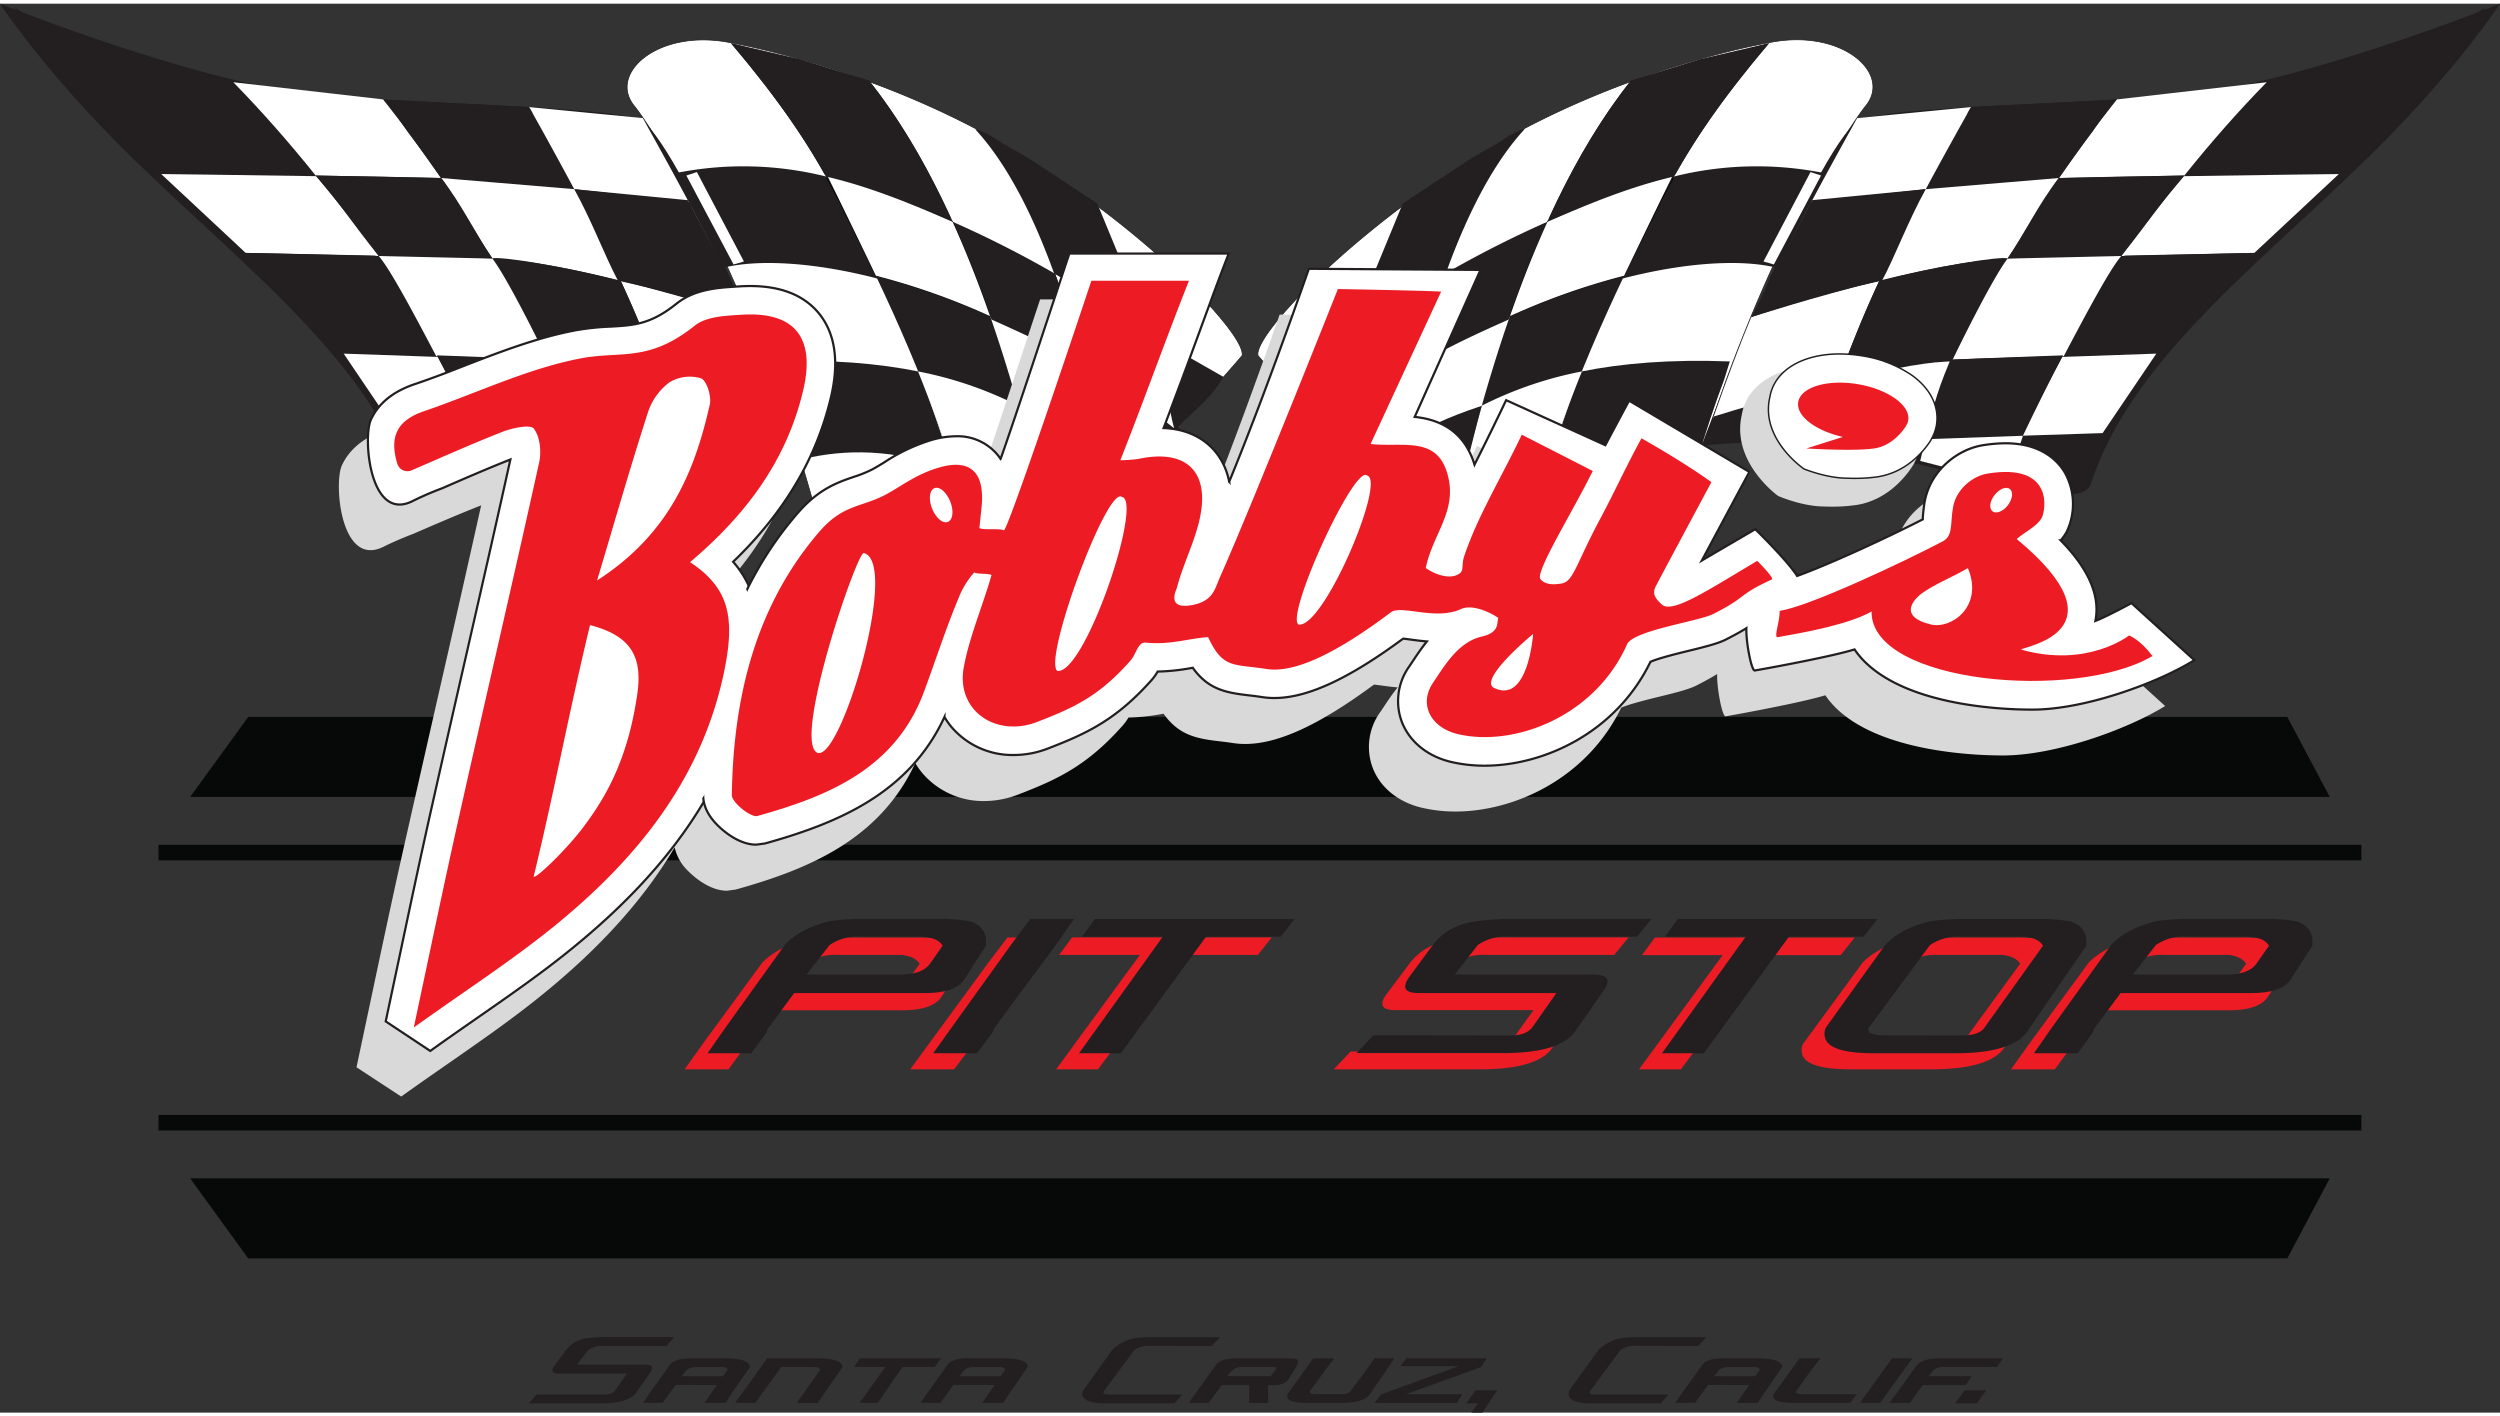 <svg width="233" height="132" id="Layer_1" data-name="Layer 1" xmlns="http://www.w3.org/2000/svg" viewBox="0 0 842.22 474.65"><rect x="0" y="0" width="842.22" height="474.65" fill="#333333" stroke="none"/><defs><style>.cls-1,.cls-10,.cls-4,.cls-9{fill:#fff;}.cls-1,.cls-10,.cls-3,.cls-9{stroke:#231f20;}.cls-1,.cls-10,.cls-3,.cls-5,.cls-9{stroke-miterlimit:10;}.cls-1,.cls-5{stroke-width:0.25px;}.cls-2,.cls-3{fill:#231f20;}.cls-5{fill:none;stroke:#000;}.cls-6{fill:#dad9d9;}.cls-7{fill:#ed1c24;}.cls-8{fill:#070909;}.cls-9{stroke-width:0.75px;}.cls-10{stroke-width:0.5px;}</style></defs><title>logo</title><path class="cls-1" d="M498.85,194h62.87a545.73,545.73,0,0,1,40.93-117s17.71-32.31,26-42.7c8.62-10.84-7.79-25.51-31.17-21.46,0,0-41.24,6.63-84.73,29.63-49.79,26.34-90.81,68.69-88.93,76.08C423.79,118.6,488.66,194,498.85,194Z" transform="translate(0 0)"/><path class="cls-2" d="M549.43,25.92,596,13.29c-16.11,19-26.45,34.13-34.7,49.94C560,65.54,559.21,67,559.21,67c-.41.86-.78,1.7-1.2,2.56-14.19,28.12-30.69,62.76-40.33,99.28-1.77,6.76-3.94,17.66-5.41,25.2H498.85c-.08,0-.2-.05-.31-.06l-5.9-3.23-6.49-5.44h0C495.65,149.58,510.86,74.5,549.43,25.92Z" transform="translate(0 0)"/><path class="cls-3" d="M840.91,1.06S828.1,20.33,804.12,44.77c-38.18,38.91-86,72.71-100.17,116.77-3.4,10.52-48-6.56-78.84-11.26-33.87-5.17-51.2-1.78-51.2-1.78S607.79,58,625.18,40.58c6.32-6.33,92.35-6.19,114.33-10C777.42,26.32,840.91,1.06,840.91,1.06Z" transform="translate(0 0)"/><path class="cls-2" d="M735.82,57.89c9-11.19,18.37-21.81,27.8-31.43h0C818.68,16.94,837.48,1,837.48,1S824.81,20,801.11,44.19c-4.31,4.39-8.74,8.71-13.24,13C787.7,57.19,761.65,57.49,735.82,57.89Z" transform="translate(0 0)"/><path class="cls-4" d="M693.62,58.73c6-8.67,12.41-17.44,19.51-26.48l50.49-5.79c-9.43,9.61-18.78,20.24-27.75,31.43C719.43,58.15,703.13,58.45,693.62,58.73Z" transform="translate(0 0)"/><path class="cls-2" d="M693.68,58.72c-2,.06-3.81.12-5.16.18-9.67.42-25.11,2-39.75,3.58,4.34-8.09,9.31-17.11,15.18-27.65l49.18-2.58A88,88,0,0,0,705,43C701,48.29,697.29,53.52,693.68,58.72Z" transform="translate(0 0)"/><path class="cls-4" d="M648.77,62.48c-20.08,2.23-38.65,4.66-38.74,4.67,4.38-8.23,9.45-17.5,15.64-28.6L664,34.83a19.79,19.79,0,0,0-1.43,2.56C657.28,46.83,652.76,55.06,648.77,62.48Z" transform="translate(0 0)"/><path class="cls-4" d="M609.94,67.29l-18.25,37.84C596.6,93.36,602.1,82,609.94,67.29Z" transform="translate(0 0)"/><path class="cls-4" d="M735.72,58.11c25.95-.41,52.2-.72,52.2-.72L759.47,83.94s-22.74.51-44.84,1.06C721.74,75.09,728.92,66.16,735.72,58.11Z" transform="translate(0 0)"/><path class="cls-4" d="M590,105.57s21.13-6.81,43.13-12.25c-5.12,11-9.31,21.34-13.78,33.55-18.14,4.7-35.16,10.41-42.25,12.87C581.51,127.13,586.13,114.86,590,105.57Z" transform="translate(0 0)"/><path class="cls-2" d="M634,93.32c-20.93,4.36-43.92,12.24-44,12.25,4.38-8.24,14.3-28.27,20.48-39.38l38.28-3.71A18.8,18.8,0,0,0,647.34,65C642.09,74.48,638,85.9,634,93.32Z" transform="translate(0 0)"/><path class="cls-4" d="M676.35,85.87c-1.43-1.07-26.05,2.86-42.32,7.45,4.34-8.09,8.87-20.31,14.74-30.84l44.85-3.75C691.7,60.67,680,80.66,676.35,85.87Z" transform="translate(0 0)"/><path class="cls-2" d="M676.28,85.87c6-8.67,10.24-18.11,17.34-27.14l42.2-.84c-8.13,9.4-12.21,15.92-21.19,27.11C698.2,85.25,685.79,85.59,676.28,85.87Z" transform="translate(0 0)"/><path class="cls-2" d="M633.13,93.32c14.51-3.59,30.09-6.74,42-7.38l1.16,0a365,365,0,0,0-17.5,33.95l-.66,0c-10.92.49-25.15,3.44-38.82,7C623.82,114.66,628,104.33,633.13,93.32Z" transform="translate(0 0)"/><path class="cls-2" d="M694.76,118.75c6.23-11.28,13.3-22.69,21-33.88,21.32-.47,41.39-.85,41.39-.85l-1.62,3.43a358.91,358.91,0,0,0-29.09,30.48C717.63,118.14,706,118.44,694.76,118.75Z" transform="translate(0 0)"/><path class="cls-4" d="M657.83,119.91c7.08-14.61,14.91-29.43,18.49-34l3.62-.12L714.63,85c-3.84,4.44-11.46,18.73-19.37,33.74-15.76.42-31,.87-37.09,1.14A3.31,3.31,0,0,1,657.83,119.91Z" transform="translate(0 0)"/><path class="cls-2" d="M612.31,146.94s-24.1-2.81-37.2-1.44c.74-2.15,1.49-4.29,2.23-6.43,6.39-2,24.07-7.32,41.86-11.77C617,133.29,614.77,139.7,612.31,146.94Z" transform="translate(0 0)"/><path class="cls-4" d="M694.73,119c16.71-.6,31.71-1.11,31.71-1.11l-18.1,26.77s-12.49.39-26.84.87C686.07,136,690.21,127.61,694.73,119Z" transform="translate(0 0)"/><path class="cls-2" d="M681.52,145c-11.65.38-24.57.83-33.17,1.16A116.52,116.52,0,0,1,658,119.89c9.09-.39,23.69-.94,37-1.42C690.12,127.47,685.56,136.17,681.52,145Z" transform="translate(0 0)"/><path class="cls-4" d="M656.85,120.52c-5.09,12-5.88,17.25-8.25,26.2-2,.08-3.74.15-5.14.22-9.92.44-21,1.28-31.46,2.19,2.55-7.84,4-14.49,6.53-21.66,13.91-3.49,28-6.47,36.84-6.88Z" transform="translate(0 0)"/><polygon class="cls-4" points="676.28 161.55 681.5 145.56 648.6 146.72 646.9 154.05 676.28 161.55"/><path class="cls-3" d="M837.48,1" transform="translate(0 0)"/><path class="cls-3" d="M837.48,1" transform="translate(0 0)"/><path class="cls-2" d="M508.26,106.39c-9.82,4.41-20.3,9.08-30.82,15.44A255.64,255.64,0,0,1,486.75,91a364.13,364.13,0,0,1,35.81-18.09C518,82.92,512.65,95.07,508.26,106.39Z" transform="translate(0 0)"/><path class="cls-2" d="M563.3,58.38a115,115,0,0,1,51-1.37l-8,15.76c-.19.37-.39.7-.57,1.07-1.3,2.3-2.09,3.75-2.09,3.75-.42.87-.79,1.71-1.2,2.56-1.2,2.38-2.39,4.85-3.57,7.29l-.72,1.42c-10.82-2.6-29-2.11-51.69,3.77C551.5,81.48,557.28,68.92,563.3,58.38Z" transform="translate(0 0)"/><path class="cls-2" d="M521.68,72.66c7.63-16.71,16.7-32.82,27.75-46.74l23.35-7.23L596,13.29c-14.15,16.72-23.84,30.4-31.59,44.2A232.72,232.72,0,0,0,521.68,72.66Z" transform="translate(0 0)"/><path class="cls-2" d="M472.58,67.29l22.85-15.06c5.67-3.37,11.45-6.61,17.29-9.71-10.85,12.21-19.4,30-26,48.5-12.55,7.4-23.69,14.78-32.58,21" transform="translate(0 0)"/><path class="cls-2" d="M521.32,156.87c3.19-10.18,6.92-21.33,11.19-32.91,13.85-2.82,30.19-4.2,50.24-3.44l-1.81,5.85c-3.29,8.81-6.3,17.86-9,27.06C557,149.92,541.62,150,521.32,156.87Z" transform="translate(0 0)"/><path class="cls-5" d="M547.15,91.64a232.49,232.49,0,0,0-38.45,13.61h0c3.67-10.57,7.84-21.26,12.6-31.75a250.39,250.39,0,0,1,42.34-14.58c-.8,1.44-1.59,2.88-2.34,4.32C560,65.54,559.21,67,559.21,67c-.41.86-.78,1.7-1.2,2.56-3.43,6.8-7,14-10.57,21.49C547.35,91.24,547.25,91.44,547.15,91.64Z" transform="translate(0 0)"/><path class="cls-4" d="M521.3,73.49c13.89-6.11,27.94-11.78,42-15.11-.79,1.44-12.48,25.55-16.15,33.26a232.49,232.49,0,0,0-38.45,13.61C512.37,94.67,516.54,84,521.3,73.49Z" transform="translate(0 0)"/><path class="cls-4" d="M499.2,135.42a128.67,128.67,0,0,1,33.73-11.54c-4.33,10.71-8.36,21.76-11.83,33.07A212.44,212.44,0,0,0,489.79,171C492.4,160.64,495.48,148.47,499.2,135.42Z" transform="translate(0 0)"/><path class="cls-2" d="M446,143.65a225.05,225.05,0,0,1,31.46-21.82C480,112,483,101.46,486.72,91.08a339.51,339.51,0,0,0-32.26,21c3.83-9.91,8.38-19.31,18.12-44l35.94-23.68s6.11-3.24,4.87-1.87c-33.27,36.35-45.16,126-45.16,126s-17.36-19.06-23.39-25.25l.18-.69C445.32,143,445.64,143.28,446,143.65Z" transform="translate(0 0)"/><path class="cls-4" d="M445,142.64l-.18-.19c3.93-14.76,6.41-22.68,9.17-30" transform="translate(0 0)"/><path class="cls-2" d="M471.86,147.46c9.47-4.86,14.71-7.79,27.34-12-3.5,12.68-6,24.3-9.41,35.62-5.2,1.77-12.81,6.27-12.81,6.27s-6.72-9-8.75-8.73C469.08,159.64,469.52,160,471.86,147.46Z" transform="translate(0 0)"/><polygon class="cls-4" points="467.84 166.92 471.78 147.82 456.75 154.4 467.84 166.92"/><path class="cls-2" d="M446.33,144.26c-5.72-7.52-10.21-8.7-16.32-18.5,11-6.33,12.78-7.27,24.72-14.12C450.12,121.63,449.18,134.12,446.33,144.26Z" transform="translate(0 0)"/><path class="cls-1" d="M343.37,194H280.51a546.78,546.78,0,0,0-40.94-117s-17.71-32.31-26-42.7C205,23.51,221.39,8.84,244.77,12.89c0,0,41.24,6.63,84.73,29.63,49.79,26.34,90.81,68.69,88.93,76.08C418.43,118.6,353.56,194,343.37,194Z" transform="translate(0 0)"/><path class="cls-2" d="M292.79,25.92,246.23,13.29c16.11,19,26.44,34.13,34.69,49.94C282.21,65.54,283,67,283,67c.41.86.79,1.7,1.2,2.56,14.19,28.12,30.7,62.76,40.33,99.28,1.77,6.76,3.94,17.66,5.41,25.2h13.42c.08,0,.21-.05.31-.06l5.9-3.23,6.49-5.44h0C346.58,149.58,331.36,74.5,292.79,25.92Z" transform="translate(0 0)"/><path class="cls-3" d="M1.3,1.06S14.12,20.33,38.1,44.77c38.19,38.91,85.95,72.71,100.17,116.77,3.41,10.52,48-6.56,78.84-11.26,33.87-5.17,51.2-1.78,51.2-1.78S234.43,58,217,40.58c-6.32-6.33-92.35-6.19-114.33-10C64.8,26.32,1.3,1.06,1.3,1.06Z" transform="translate(0 0)"/><path class="cls-2" d="M106.4,57.89C97.42,46.7,88,36.08,78.61,26.46h0C23.54,16.94,4.73,1,4.73,1S17.4,20,41.11,44.19c4.31,4.39,8.75,8.71,13.24,13C54.52,57.19,80.57,57.49,106.4,57.89Z" transform="translate(0 0)"/><path class="cls-4" d="M148.61,58.73c-6-8.67-12.42-17.44-19.51-26.48L78.61,26.46C88,36.07,97.38,46.7,106.35,57.89,122.79,58.15,139.09,58.45,148.61,58.73Z" transform="translate(0 0)"/><path class="cls-2" d="M148.54,58.72c2,.06,3.81.12,5.16.18,9.68.42,25.11,2,39.75,3.58-4.34-8.09-9.31-17.11-15.18-27.65L129.1,32.25A89.25,89.25,0,0,1,137.24,43C141.22,48.29,144.94,53.52,148.54,58.72Z" transform="translate(0 0)"/><path class="cls-4" d="M193.45,62.48c20.08,2.23,38.65,4.66,38.75,4.67-4.38-8.23-9.46-17.5-15.65-28.6l-38.28-3.72a19.79,19.79,0,0,1,1.43,2.56C185,46.83,189.46,55.06,193.45,62.48Z" transform="translate(0 0)"/><path class="cls-4" d="M232.28,67.29l18.25,37.84C245.61,93.36,240.12,82,232.28,67.29Z" transform="translate(0 0)"/><path class="cls-4" d="M106.5,58.11c-25.95-.41-52.19-.72-52.19-.72L82.75,83.94s22.75.51,44.84,1.06C120.48,75.09,113.3,66.16,106.5,58.11Z" transform="translate(0 0)"/><path class="cls-4" d="M252.21,105.57s-21.12-6.81-43.13-12.25c5.12,11,9.32,21.34,13.78,33.55,18.14,4.7,35.16,10.41,42.25,12.87C260.71,127.13,256.09,114.86,252.21,105.57Z" transform="translate(0 0)"/><path class="cls-2" d="M208.19,93.32c20.93,4.36,43.93,12.24,44,12.25-4.38-8.24-14.3-28.27-20.48-39.38l-38.28-3.71A18.8,18.8,0,0,1,194.88,65C200.13,74.48,204.21,85.9,208.19,93.32Z" transform="translate(0 0)"/><path class="cls-4" d="M165.87,85.87c1.43-1.07,26,2.86,42.32,7.45-4.34-8.09-8.87-20.31-14.74-30.84l-44.84-3.75C150.52,60.67,162.28,80.66,165.87,85.87Z" transform="translate(0 0)"/><path class="cls-2" d="M165.94,85.87c-6-8.67-10.24-18.11-17.33-27.14l-42.21-.84c8.13,9.4,12.21,15.92,21.19,27.11C144,85.25,156.43,85.59,165.94,85.87Z" transform="translate(0 0)"/><path class="cls-2" d="M209.09,93.32c-14.51-3.59-30.09-6.74-42-7.38l-1.16,0a365,365,0,0,1,17.5,33.95l.66,0c10.92.49,25.15,3.44,38.82,7C218.4,114.66,214.21,104.33,209.09,93.32Z" transform="translate(0 0)"/><path class="cls-2" d="M147.46,118.75c-6.23-11.28-13.3-22.69-21-33.88C105.14,84.4,85.07,84,85.07,84l1.62,3.43a358.91,358.91,0,0,1,29.09,30.48C124.59,118.14,136.18,118.44,147.46,118.75Z" transform="translate(0 0)"/><path class="cls-4" d="M184.39,119.91c-7.08-14.61-14.91-29.43-18.49-34l-3.61-.12L127.59,85c3.85,4.44,11.46,18.73,19.37,33.74,15.76.42,31,.87,37.09,1.14A3.31,3.31,0,0,0,184.39,119.91Z" transform="translate(0 0)"/><path class="cls-2" d="M229.91,146.94s24.1-2.81,37.2-1.44q-1.11-3.23-2.23-6.43c-6.39-2-24.07-7.32-41.86-11.77C225.21,133.29,227.45,139.7,229.91,146.94Z" transform="translate(0 0)"/><path class="cls-4" d="M147.49,119c-16.71-.6-31.71-1.11-31.71-1.11l18.11,26.77s12.48.39,26.83.87C156.15,136,152,127.61,147.49,119Z" transform="translate(0 0)"/><path class="cls-2" d="M160.7,145c11.65.38,24.58.83,33.17,1.16a116,116,0,0,0-9.68-26.27c-9.08-.39-23.68-.94-37-1.42C152.1,127.47,156.66,136.17,160.7,145Z" transform="translate(0 0)"/><path class="cls-4" d="M185.37,120.52c5.09,12,5.88,17.25,8.25,26.2,1.95.08,3.75.15,5.14.22,9.92.44,21,1.28,31.46,2.19-2.54-7.84-4-14.49-6.53-21.66-13.9-3.49-27.95-6.47-36.83-6.88Z" transform="translate(0 0)"/><polygon class="cls-4" points="165.94 161.55 160.72 145.56 193.62 146.72 195.32 154.05 165.94 161.55"/><path class="cls-3" d="M4.73,1" transform="translate(0 0)"/><path class="cls-3" d="M4.73,1" transform="translate(0 0)"/><path class="cls-2" d="M334,106.39c9.82,4.41,20.3,9.08,30.82,15.44A253.85,253.85,0,0,0,355.47,91a364.13,364.13,0,0,0-35.81-18.09C324.27,82.92,329.57,95.07,334,106.39Z" transform="translate(0 0)"/><path class="cls-2" d="M278.92,58.38a115,115,0,0,0-51-1.37l8,15.76c.18.37.38.7.56,1.07,1.3,2.3,2.09,3.75,2.09,3.75.42.87.79,1.71,1.2,2.56,1.2,2.38,2.39,4.85,3.57,7.29l.72,1.42c10.83-2.6,29-2.11,51.69,3.77C290.72,81.48,284.94,68.92,278.92,58.38Z" transform="translate(0 0)"/><path class="cls-2" d="M320.54,72.66c-7.63-16.71-16.7-32.82-27.75-46.74l-23.34-7.23-23.22-5.4c14.14,16.72,23.83,30.4,31.58,44.2A232.72,232.72,0,0,1,320.54,72.66Z" transform="translate(0 0)"/><path class="cls-2" d="M369.65,67.29,346.79,52.23c-5.67-3.37-11.45-6.61-17.29-9.71,10.85,12.21,19.41,30,26,48.5,12.55,7.4,23.69,14.78,32.58,21" transform="translate(0 0)"/><path class="cls-2" d="M320.9,156.87c-3.19-10.18-6.92-21.33-11.19-32.91-13.85-2.82-30.19-4.2-50.23-3.44l1.8,5.85c3.29,8.81,6.3,17.86,9,27.06C285.25,149.92,300.6,150,320.9,156.87Z" transform="translate(0 0)"/><path class="cls-5" d="M295.07,91.64a232.49,232.49,0,0,1,38.45,13.61h0c-3.67-10.57-7.84-21.26-12.6-31.75a250.29,250.29,0,0,0-42.33-14.58c.79,1.44,1.58,2.88,2.33,4.32C282.21,65.54,283,67,283,67c.41.86.79,1.7,1.2,2.56,3.43,6.8,7,14,10.57,21.49C294.87,91.24,295,91.44,295.07,91.64Z" transform="translate(0 0)"/><path class="cls-4" d="M320.92,73.49C307,67.38,293,61.71,278.92,58.38c.79,1.44,12.48,25.55,16.15,33.26a232.49,232.49,0,0,1,38.45,13.61C329.85,94.67,325.68,84,320.92,73.49Z" transform="translate(0 0)"/><path class="cls-4" d="M343,135.42a128.67,128.67,0,0,0-33.73-11.54c4.33,10.71,8.36,21.76,11.83,33.07A212.5,212.5,0,0,1,352.44,171C349.82,160.64,346.74,148.47,343,135.42Z" transform="translate(0 0)"/><path class="cls-2" d="M396.24,143.65a225.05,225.05,0,0,0-31.46-21.82c-2.5-9.82-5.58-20.37-9.28-30.75a339.51,339.51,0,0,1,32.26,21c-3.83-9.91-8.38-19.31-18.11-44L333.7,44.49s-6.11-3.24-4.87-1.87C362.1,79,374,168.58,374,168.58s17.36-19.06,23.39-25.25l-.18-.69C396.9,143,396.58,143.28,396.24,143.65Z" transform="translate(0 0)"/><path class="cls-4" d="M397.2,142.64l.18-.19c-3.93-14.76-6.41-22.68-9.16-30" transform="translate(0 0)"/><path class="cls-2" d="M370.36,147.46c-9.46-4.86-14.71-7.79-27.34-12,3.5,12.68,6,24.3,9.42,35.62,5.2,1.77,12.8,6.27,12.8,6.27s6.73-9,8.75-8.73C373.14,159.64,372.7,160,370.36,147.46Z" transform="translate(0 0)"/><polygon class="cls-4" points="374.38 166.92 370.44 147.82 385.48 154.4 374.38 166.92"/><path class="cls-2" d="M395.89,144.26c5.72-7.52,10.22-8.7,16.32-18.5-11-6.33-12.78-7.27-24.72-14.12C392.1,121.63,393,134.12,395.89,144.26Z" transform="translate(0 0)"/><path class="cls-6" d="M614.63,169.39c-6.67,0-13.72-2.77-15.27-3.41a2.25,2.25,0,0,1-.6-.34c-2.12-1.63-15.27-12.35-12-27,1.61-10,11.48-16.4,25.17-16.4a48.39,48.39,0,0,1,8.21.73A42.59,42.59,0,0,1,638,130.3c6.72,5.08,9.93,12,8.82,18.92a16.73,16.73,0,0,1-1.94,5.49l0,.11c-1.89,3.24-8.13,12.1-19.11,14A57.3,57.3,0,0,1,614.63,169.39Z" transform="translate(0 0)"/><path class="cls-7" d="M259.84,339.06,251,350.73l-.16.24a2.49,2.49,0,0,0-.17.83L245.41,359H230.65l6.2-8.71,20-27.3q5.79-5.69,15.6-7.73,2.77-.33,5.58-.49c1.87-.11,3.76-.17,5.66-.17h26.68c1.68.06,3.24.15,4.7.29s2.79.32,4,.54q4.71,1.47,5.37,5.59v2.46l-7.55,11.51q-3.18,4.11-12.91,4.12H259.84Zm41.53-18.59H282.49a17,17,0,0,0-10.74,2.8L264,333h31.71q7.22,0,9.9-3.62l4.2-5.92c-1-1.64-3-2.63-6-3Z" transform="translate(0 0)"/><path class="cls-7" d="M327.2,350.73,327,351a2.71,2.71,0,0,0-.16.83L321.41,359H306.65l6.37-8.71,20-27.3,6.37-8.39h14.76l-6.2,8.72-12.25,16.11Z" transform="translate(0 0)"/><path class="cls-7" d="M401.94,320.47h-3.35L369.9,359H355.8L384,320.47H356.81l4.36-5.92h67.27l-4.7,5.92h-21.8Z" transform="translate(0 0)"/><path class="cls-7" d="M516.61,339.06H470.13c-4.64,0-5.64-1.82-3-5.43l8.05-10.69q5.35-6.74,15.6-7.73c1.85-.22,3.7-.38,5.57-.49s3.77-.17,5.67-.17h46.64l-4.87,5.92H500.84a17,17,0,0,0-10.74,2.8l-7.72,9.7h46.47q7.54,0,3.69,5.26l-6.87,9.7-2.18,3Q519,359,498.49,359H449.33L455,353h17.78l28.27.08q5-.08,7-2.21l.32-.34Z" transform="translate(0 0)"/><path class="cls-7" d="M598.31,320.47H595L566.26,359H552.17l28.19-38.48H553.17l4.36-5.92h67.28l-4.69,5.92H598.31Z" transform="translate(0 0)"/><path class="cls-7" d="M650.82,359H623.64c-9.9,0-15.37-1.64-16.45-4.93a4.55,4.55,0,0,1,.34-3.78l20-27.3q5.78-5.69,15.6-7.73c1.85-.22,3.7-.38,5.58-.49s3.76-.17,5.66-.17H681c1.67.06,3.24.15,4.69.29s2.8.32,4,.54q4.69,1.47,5.37,5.59v2.46l-19.21,27.3Q671.36,358.95,650.82,359ZM672,320.47H653.17a17,17,0,0,0-10.74,2.8l-20.72,27.46q-.59,1.89,3.94,2.3l27.77.08q5.12-.08,7.13-2.21l20-27.47q-1.5-2.46-6-3Z" transform="translate(0 0)"/><path class="cls-7" d="M706.69,339.06l-8.82,11.67-.16.24a2.49,2.49,0,0,0-.17.83L692.25,359H677.5l6.2-8.71,20-27.3q5.79-5.69,15.6-7.73c1.85-.22,3.7-.38,5.59-.49s3.76-.17,5.65-.17h26.68c1.68.06,3.24.15,4.7.29s2.8.32,4,.54q4.7,1.47,5.37,5.59v2.46l-7.55,11.51q-3.19,4.11-12.93,4.12H706.69Zm41.52-18.59H729.33a17,17,0,0,0-10.74,2.8l-7.71,9.7h31.71q7.2,0,9.89-3.62l4.19-5.92q-1.5-2.46-6-3Z" transform="translate(0 0)"/><path class="cls-2" d="M267.55,333.3l-8.8,11.91-.17.25a2.83,2.83,0,0,0-.17.84l-5.29,7.29H238.36l6.21-8.89,20-27.85q5.77-5.78,15.59-7.88c1.86-.22,3.71-.39,5.58-.5s3.77-.17,5.67-.17h26.67c1.68.06,3.25.15,4.7.29s2.8.32,4,.55q4.7,1.51,5.36,5.7v2.52L324.6,329.1q-3.19,4.2-12.92,4.2H267.55Zm41.52-19H290.2a16.69,16.69,0,0,0-10.74,2.85l-7.71,9.9h31.7q7.21,0,9.9-3.69l4.2-6c-1-1.68-3-2.69-6.05-3Z" transform="translate(0 0)"/><path class="cls-2" d="M334.92,345.21l-.18.25a3.11,3.11,0,0,0-.16.84l-5.46,7.29H314.37l6.37-8.89,20-27.85,6.37-8.55h14.76l-6.21,8.89-12.24,16.44Z" transform="translate(0 0)"/><path class="cls-2" d="M409.65,314.34H406.3l-28.7,39.25H363.51l28.19-39.25H364.52l4.36-6h67.27l-4.69,6H409.65Z" transform="translate(0 0)"/><path class="cls-2" d="M524.32,333.3H477.85q-7,0-3-5.54l8.05-10.91q5.37-6.87,15.6-7.88,2.77-.33,5.58-.5c1.87-.11,3.76-.17,5.66-.17h46.65l-4.87,6H508.55a16.62,16.62,0,0,0-10.73,2.85l-7.73,9.9h46.48q7.54,0,3.69,5.37l-6.88,9.89-2.18,3q-4.46,8.24-25,8.22H457l5.71-6h17.78l28.27.09c3.36-.06,5.68-.81,7-2.27l.34-.33Z" transform="translate(0 0)"/><path class="cls-2" d="M606,314.34h-3.35L574,353.59h-14.1l28.2-39.25H560.89l4.36-6h67.28l-4.71,6H606Z" transform="translate(0 0)"/><path class="cls-2" d="M658.53,353.59H631.35q-14.85,0-16.44-5a4.62,4.62,0,0,1,.34-3.86l20-27.85q5.79-5.78,15.6-7.88,2.78-.33,5.58-.5c1.87-.11,3.77-.17,5.67-.17h26.66c1.69.06,3.24.15,4.71.29s2.79.32,4,.55q4.69,1.51,5.37,5.7v2.52l-19.2,27.85Q679.08,353.6,658.53,353.59Zm21.23-39.25H660.88a16.62,16.62,0,0,0-10.73,2.85l-20.72,28c-.4,1.29.92,2.06,3.94,2.34l27.76.09c3.41-.06,5.79-.81,7.13-2.27l20-28c-1-1.68-3-2.69-6-3Z" transform="translate(0 0)"/><path class="cls-2" d="M714.4,333.3l-8.81,11.91-.17.25a2.83,2.83,0,0,0-.17.84L700,353.59H685.2l6.21-8.89,20-27.85q5.79-5.78,15.61-7.88,2.76-.33,5.58-.5c1.87-.11,3.77-.17,5.66-.17h26.67c1.69.06,3.24.15,4.7.29s2.8.32,4,.55q4.7,1.51,5.37,5.7v2.52l-7.55,11.74q-3.2,4.2-12.92,4.2H714.4Zm41.52-19H737a16.64,16.64,0,0,0-10.73,2.85l-7.72,9.9H750.3q7.22,0,9.9-3.69l4.19-6q-1.51-2.52-6-3Z" transform="translate(0 0)"/><polygon class="cls-8" points="784.87 267.24 64.06 267.24 83.62 240.26 770.56 240.26 784.87 267.24"/><rect class="cls-8" x="53.4" y="283.35" width="742.13" height="5.25"/><polygon class="cls-8" points="784.87 395.73 64.06 395.73 83.62 422.7 770.56 422.7 784.87 395.73"/><rect class="cls-8" x="53.4" y="374.36" width="742.13" height="5.25"/><path class="cls-6" d="M708.22,217.39c-.14.11-8.75,4.75-12.15,6,2-10.09-4.26-19.52-11.68-27.12a18,18,0,0,0,2-2.87,21.74,21.74,0,0,0-.62-20c-2.17-3.69-7.65-9.87-20-9.87a48.33,48.33,0,0,0-7.82.7c-8.25,1.38-17.58,8.42-19.43,19.22a51.92,51.92,0,0,0-.6,5.36l0,.35c-12.4,6.35-31.15,15-42.32,19.07-3.38-5.3-14.1-15.75-14.1-15.75s-15.69,9.15-18,10.54c5.38-10.06,16-29.83,16-29.83l-40.52-24c-1.27,2.32-6.8,12.66-8,15L497.57,149c-2.3,4.83-8.18,16.91-10.52,21.4,0,.1-.1.21-.15.32-3.74-12.35-13-15.35-20.14-16.08l22.16-49.53-57.82-.37c-.2.52-14.33,41.39-26.85,71.75a22.48,22.48,0,0,0-4.34-9.75c-2.87-3.64-8.24-7.95-17.74-8.35,2-5.28,4-10.52,5.94-15.78,3.73-9.93,11.89-32.64,16-43h-53.7c-7.46,22.43-17.4,52.81-23.16,69.21a17.07,17.07,0,0,0-15.05-7.67,29.79,29.79,0,0,0-8.34,1.3A62,62,0,0,0,288.08,170c-1.54,1-3,1.86-4.51,2.62a42.25,42.25,0,0,1-5.81,2.3c-5.21,1.78-11.72,4-18.7,12a119.73,119.73,0,0,0-16.51,24.85,32.48,32.48,0,0,0-5.36-8.37c17.23-16.6,28-34.78,32.91-55.31,2.83-11.87,1.55-21.31-3.77-28.06-5-6.33-12.86-9.53-23.39-9.53-1.18,0-2.41,0-3.68.12l-1,.06c-6.26.39-14.05.89-20.12,5.74-8.74,7-14.39,7.31-22.23,7.75A83.81,83.81,0,0,0,184,125.43c-13.05,2.5-25.42,7.29-37.37,11.92-5.55,2.15-11.1,4.3-16.7,6.2-7.27,2.48-12.23,6.53-14.76,12-2.76,6-.43,34.57,14,27.41,5.11-2.54,10.06-4.36,10.06-4.36C147,175.22,154.51,172,162.1,169c-5,22.48-10.09,44.93-15.22,67.38q-5.65,24.84-11.26,49.67c-3.52,15.7-6.86,31.45-10.37,48l-5.15,24.26,15.05,9.86c5.46-3.9,10.76-7.59,15.91-11.17,11.15-7.75,21.68-15.07,31.71-23.22,19.53-15.86,34.19-32.13,44.52-49.56a15.74,15.74,0,0,0,4.56,8c1.52,1.55,7,6.61,13.06,6.61l3-.41c24.43-6.83,48.47-16.78,60.44-42.6a25.56,25.56,0,0,0,2.43,3.45,27,27,0,0,0,20.79,9.35A31.83,31.83,0,0,0,343,266.43c13-5,23.19-9.63,35.29-23.33a16.25,16.25,0,0,0,1.88-2.62,69.87,69.87,0,0,0,11.44-1.21l.38-.07c5.07,7.11,10.87,8.36,18.48,9.24,1.42.17,3,.34,4.82.63a27,27,0,0,0,4.19.32c11.09,0,24.92-6.36,43.39-20,.87.07,1.86.22,2.9.36,1.62.22,3.34.44,5.1.58-1.91,2.36-3.48,4.73-4.82,6.76l-1.12,1.65a20,20,0,0,0-2.48,18.69C465,264.09,471.07,269,479,270.87a49.58,49.58,0,0,0,11.32,1.28c19.59,0,44.1-10.86,55.86-35,2.86-1.25,9.36-2.85,13.06-3.75,5.91-1.45,9.69-2.41,12.39-3.77,3-1.53,5.2-2.76,6.87-3.81-.2,4.35,1.66,14.47,2.85,14.26,7.88-1.38,26.61-4.92,33.58-7.1a27.94,27.94,0,0,0,3.23,3.93c15,15.18,47,16.35,56.49,16.35h0c17.5.07,42-8.75,54.76-16.66Z" transform="translate(0 0)"/><path class="cls-9" d="M129.94,342.85l5.15-24.25c3.51-16.58,6.85-32.33,10.37-48q5.58-24.84,11.26-49.65c5.13-22.45,10.26-44.91,15.22-67.39-7.59,3-15.08,6.25-22.93,9.67,0,0-5,1.82-10.07,4.36-14.4,7.16-16.73-21.38-14-27.41,2.52-5.51,7.49-9.56,14.76-12,5.6-1.9,11.15-4,16.69-6.2,12-4.64,24.33-9.43,37.38-11.92a85.29,85.29,0,0,1,11.94-1.27c7.84-.44,13.49-.75,22.23-7.75,6.07-4.86,13.86-5.35,20.12-5.74l1-.06c1.27-.08,2.5-.12,3.68-.12,10.53,0,18.39,3.2,23.39,9.52,5.32,6.75,6.6,16.2,3.78,28.07-4.9,20.52-15.69,38.71-32.92,55.31,9.47,10.83,9.53,23.68,6.34,39-7.16,34.49-26.47,63.54-60.77,91.39-10,8.14-20.55,15.47-31.7,23.22-5.15,3.58-10.45,7.26-15.91,11.18Zm75.23-118.53c-2.2,9.7-4.34,19.61-6.46,29.51-.15.7-.31,1.4-.45,2.1a91.87,91.87,0,0,0,6.89-24.78C205.57,228.19,205.69,226,205.17,224.32Zm23.09-85.49a12.18,12.18,0,0,0-.79,1.8c-1.36,4.24-2.7,8.5-4,12.81A104.47,104.47,0,0,0,228.26,138.83Z" transform="translate(0 0)"/><path class="cls-9" d="M718.06,201.94c-.14.1-8.75,4.74-12.15,6,2-10.09-4.26-19.52-11.68-27.13a17.43,17.43,0,0,0,2-2.86,21.76,21.76,0,0,0-.62-20c-2.18-3.68-7.65-9.86-20-9.86a48.33,48.33,0,0,0-7.82.7c-8.25,1.38-17.58,8.42-19.43,19.23a51.75,51.75,0,0,0-.6,5.35l0,.35c-12.4,6.35-31.15,15-42.32,19.07-3.38-5.31-14.1-15.75-14.1-15.75s-15.69,9.15-18,10.54c5.38-10.06,16-29.83,16-29.84l-40.52-24c-1.27,2.32-6.8,12.65-8,15L507.4,133.57c-2.29,4.83-8.17,16.91-10.51,21.4,0,.1-.1.21-.15.32-3.74-12.35-13.05-15.35-20.14-16.08l22.16-49.53-57.82-.37c-.19.51-14.33,41.39-26.85,71.76a22.47,22.47,0,0,0-4.34-9.76c-2.87-3.64-8.24-7.94-17.74-8.35q3-7.92,5.94-15.78c3.73-9.93,11.89-32.64,16-43h-53.7c-7.46,22.43-17.4,52.81-23.16,69.21a16.51,16.51,0,0,0-1.54-2A17.49,17.49,0,0,0,322,145.73a30.15,30.15,0,0,0-8.33,1.3,61.44,61.44,0,0,0-15.76,7.48c-1.54.94-3,1.85-4.51,2.61a42.25,42.25,0,0,1-5.81,2.3c-5.21,1.78-11.72,4-18.7,12-21,24.18-31.47,55.27-32,95.07-.05,3.52,1.56,7,4.79,10.22,1.53,1.55,7,6.6,13.06,6.6l3-.4c24.42-6.82,48.47-16.78,60.44-42.6a24.7,24.7,0,0,0,2.43,3.45,27,27,0,0,0,20.79,9.35A31.63,31.63,0,0,0,352.83,251c13-5,23.19-9.62,35.29-23.32A16.25,16.25,0,0,0,390,225a69.75,69.75,0,0,0,11.44-1.21l.38-.07c5.07,7.11,10.87,8.36,18.48,9.24,1.42.17,3,.35,4.82.63a26.87,26.87,0,0,0,4.19.32c11.09,0,24.92-6.37,43.39-20,.87.07,1.86.22,2.91.36,1.61.22,3.33.43,5.09.58-1.9,2.36-3.48,4.73-4.83,6.76l-1.11,1.66A20,20,0,0,0,472.28,242c2.6,6.66,8.63,11.55,16.56,13.44a49.59,49.59,0,0,0,11.32,1.27c19.59,0,44.1-10.85,55.86-35,2.85-1.25,9.36-2.85,13.07-3.75,5.9-1.45,9.68-2.41,12.38-3.77,3-1.53,5.2-2.76,6.87-3.81-.2,4.35,1.66,14.47,2.85,14.26,7.88-1.38,26.61-4.92,33.58-7.1a27.38,27.38,0,0,0,3.23,3.93c15,15.18,47,16.35,56.49,16.35h0c17.5.07,42-8.75,54.76-16.66Z" transform="translate(0 0)"/><path class="cls-7" d="M717.25,212.83s-14,11.11-36.4,4.75c1.18-1.08,35.82-6.31-1.45-37.24,2.53-2.21,6.86-4.29,8.41-7.08,1.37-2.47,4.29-18.72-18.36-14.94-4.87.81-10.45,5.23-11.5,11.33-1,5.79.11,9.62-3.54,11.52-13.37,7-44.8,21.85-54.86,23.38,0,4-1.81,8-.91,8.91,9.23-1.62,24.24-4.34,31.87-8.7-.33,24.31,68.82,30.31,94.63,15C721,214.19,717.25,212.83,717.25,212.83Zm-66.78-3.7c-11.86-2.88-4.83-9.18-3.06-10.45,4.54-3.26,9.51-5.06,15.55-8.53C668.34,203,657.38,210.82,650.47,209.13ZM676.4,169c-1.63,2.08-3.94,3-5.17,2s-.9-3.42.73-5.49,3.93-3,5.15-2S678,166.88,676.4,169Z" transform="translate(0 0)"/><path class="cls-10" d="M622.3,159.85c-6.24,0-12.82-2.45-14.27-3a2.21,2.21,0,0,1-.56-.31c-2-1.44-14.26-11-11.23-24C597.74,123.67,607,118,619.75,118a46.79,46.79,0,0,1,7.66.65,40.72,40.72,0,0,1,16.7,6.54c6.28,4.5,9.28,10.63,8.25,16.79a14.23,14.23,0,0,1-1.82,4.88l0,.1c-1.77,2.87-7.59,10.74-17.85,12.41A55.37,55.37,0,0,1,622.3,159.85Z" transform="translate(0 0)"/><path class="cls-7" d="M642.24,142h0a4.58,4.58,0,0,0,.62-1.62c.85-5-6.77-10.48-17-12.2s-19.22,1-20.06,6c-.79,4.69,5.84,9.72,15.06,11.77l-12.31,3.89s15.8,1,22.81,0c6.42-.9,10.19-6.66,10.79-7.62a.31.31,0,0,1,0-.1Z" transform="translate(0 0)"/><path class="cls-4" d="M134.9,331.24l4.83-22.73c3.29-15.52,6.42-30.28,9.72-45Q154.65,240.23,160,217c4.8-21,10.91-44.15,15.56-65.22-7.11,2.81-5.32-3.2-12.69,0,0,0-19.37,11.77-25,11.68s-6.45-1.38-6.45-1.38c-3.36-8.32-3.73-15.1-1.14-20.75,2.37-5.16,7-8.95,13.83-11.28,5.25-1.78,10.44-3.79,15.63-5.81,11.21-4.34,22.79-8.83,35-11.17a82.76,82.76,0,0,1,11.19-1.19c7.34-.41,12.64-.7,20.83-7.25,5.69-4.56,13-5,18.85-5.38l.93-.06c1.21-.08,2.36-.12,3.46-.12,9.86,0,17.24,3,21.92,8.93,5,6.32,6.17,15.17,3.53,26.29-4.58,19.23-14.84,37.25-31,52.81,8.87,10.15,10.67,15.45,6.08,35.55-7.36,32.18-5.13,36-22.9,56-8,9-53.29,44.08-63.74,51.34-4.82,3.35-9.79,6.8-14.9,10.47Z" transform="translate(0 0)"/><path class="cls-7" d="M270.55,130.39c4.18-17.54-2.42-26.79-20.83-25.6-5.35.35-11.79.56-15.71,3.7-15.57,12.47-25,8.41-38.39,11-18.07,3.47-35.17,11.79-52.77,17.79-9.33,3.18-11.67,8.82-9,17.7a3.56,3.56,0,0,0,4.79,2.24c10.73-4.64,20.61-9.05,30.66-13,3.33-1.3,9.38-2.56,10.53-1.07,2.1,2.71,2.61,7.74,1.81,11.37-8.7,39.44-17.9,78.78-26.73,118.19-5.19,23.13-10,46.35-15.51,72.2,17.22-12.35,32.84-22.41,47.15-34,27.92-22.68,49.86-49.58,57.4-85.87,3.93-18.88,1.35-28.34-11.47-36.91C250.92,172.54,264.85,154.38,270.55,130.39ZM214.7,232.52c-3.1,21.58-10.29,34.4-18.08,44.74-5.25,7.08-15.78,17.43-16.84,16.84,6.67-27.37,12.33-57.37,19-84.75C212.66,212.94,216.49,220.08,214.7,232.52ZM201.15,194.3c6.26-20.93,11.4-38.88,17.14-56.64a20.66,20.66,0,0,1,7.21-10.08,13.24,13.24,0,0,1,10.64-1.38c1.92.73,3.58,6,3,8.75C234,157.82,225.35,178.73,201.15,194.3Z" transform="translate(0 0)"/><path class="cls-7" d="M592,187.7c-16.67,9.88-28.57,17.87-32.11,14.73-3-2.68-2.88-4-2.34-5.65,2.18-4.27,19-35.59,19-35.59s-7.8-5.82-23.55-14.78c-5,9.07-9.13,18.19-14,27.3-8.07,15.06-8.93,21-12.94,21.62-1.54.24-5.16.85-7.1-1.46s11.4-23.62,17.61-36.45l-23.9-12.23c-6.94,14.63-14.78,27.19-19.42,41-.87,2.62-.11,4.55-1.31,5.58-2.85,2.44-8.27.75-11.61-1.66,2.25-11.18,10.26-18.71,7.62-30.41-3.24-14.49-15.15-10.13-26.22-11.37L485.51,97c-6.06-.37-34.79-.87-34.79-.87s-28.17,71-39.85,97.35c-1.63,3.68-2.17,7.86-9.46,9.15-8.64,1.52-5.09-5.21-4.94-5.78,2-7.8,5.65-14.7,7.52-22.53,3.95-16.47-4.09-24.53-20.62-20.93a53,53,0,0,1-5.94.42c8.07-20.41,14.89-39.69,23.11-60.47H367.67s-26.91,80.94-29.42,84.1c-1.09-.78-7.21,0-8.3-.8.24-2.24.46-4.49.7-6.73,1.27-11.74-3.45-16.8-14.28-13.65-8.18,2.38-13.17,6.69-18.6,9.44-8,4-13.88,3.18-21.59,12C254.41,202.86,247,234,246.55,266.66c0,2.43,6.42,7.59,8.58,7,24.05-6.71,46.57-16,56.16-41.87,3.88-10.47,7.29-21.12,11.59-31.4a28.27,28.27,0,0,1,5.35-8.81c.81.72,5,.21,5.79.94-2.79,9.88-7.58,21.12-9.36,31.18-2.56,14.53,10.94,23.58,24.7,18.28,12.69-4.89,21-8.77,31.54-20.73,1.92-2.16,2.42-6.29,5.09-6,8.29.79,13.76-1.29,21-1.87,5,10.76,8.48,9,19.66,10.75,9.48,1.49,23.55-5.29,41.88-19.06,3.63-2.71,14.95,2.87,23.72-1.15,3.61-1.65,9.54.94,12.51,3-.6,1.39.7,4.86-5.53,6.27-7.95,1.81-12.53,9.77-16.44,15.55-5,7.43-.63,15.19,8.32,17.32,18.74,4.45,46.27-5.72,57.13-30.46,2.81-4.6,23.83-7.47,28.93-10,11.63-5.85,7.9-6.19,19.76-11.64C597.74,193.5,592.61,188.3,592,187.7ZM275,252.14c-7.51-5.48,13.78-67.61,16-67.06C303.34,188.12,282.63,257.7,275,252.14Zm44.29-77.55c-1.67.66-4-1.35-5.27-4.49s-.88-6.23.81-6.89,4,1.35,5.28,4.49S321,173.93,319.3,174.59Zm36.93,50.2c-5-3.49,16.76-62.56,21.73-58.61C385.23,167.38,365.59,225.88,356.23,224.79Zm81.19-15.64c-4.32-3.36,18.86-54,23.14-50.2C467.1,160.45,445.86,210.68,437.42,209.15ZM503,230.33c-4.33-3.36,13.49-18,13.49-18S514.82,236.58,503,230.33Z" transform="translate(0 0)"/><path class="cls-2" d="M211.21,461.51h-22.9c-2.28,0-2.79-.91-1.49-2.73l4-5.38a10.58,10.58,0,0,1,7.69-3.89c.91-.11,1.82-.19,2.75-.24s1.86-.09,2.79-.09h23l-2.39,3H203.44a8.24,8.24,0,0,0-5.29,1.41l-3.8,4.88h22.9c2.49,0,3.09.88,1.83,2.64l-3.4,4.88-1.08,1.49q-2.17,4.05-12.31,4.05H178.05l2.81-3h8.77l13.94,0a4.54,4.54,0,0,0,3.43-1.12l.17-.17Z" transform="translate(0 0)"/><path class="cls-2" d="M227.68,465.31,226,467.54l-2.74,3.81H216.6l2.14-3.1,6.62-9.22c1-1.82,3.47-2.71,7.44-2.65h11.63c5.36,0,8.11,1,8.22,2.89l-6.28,9.1-1.9,3-7.12,0,4.13-6Zm7-6a5.15,5.15,0,0,0-3.39,1l-1.57,2.08h13.81l1.58-2.08c-.14-.65-.75-1-1.82-1H234.7Z" transform="translate(0 0)"/><path class="cls-2" d="M265.88,459.27h-2.72l-.66,1-5.3,7.28-2.73,3.81h-6.86l2.32-3.1,6.61-9.22,1.9-2.65H275.6q8.07,0,8.23,2.89l-6.29,9.1-2,3h-7.11l7.85-11.09c-.14-.65-.74-1-1.81-1h-8.61Z" transform="translate(0 0)"/><path class="cls-2" d="M297,461l1.24-1.74H287.8l1.82-2.89h27.47l-2.17,2.89H304.09L302.85,461l-7.11,10.34h-6.12Z" transform="translate(0 0)"/><path class="cls-2" d="M321.21,465.31l-1.66,2.23-2.72,3.81h-6.7l2.15-3.1L318.9,459c1-1.82,3.47-2.71,7.45-2.65H338q8.06,0,8.23,2.89l-6.29,9.1-1.9,3-7.11,0,4.13-6Zm7-6a5.1,5.1,0,0,0-3.38,1l-1.58,2.08h13.81l1.57-2.08c-.13-.65-.74-1-1.82-1h-8.6Z" transform="translate(0 0)"/><path class="cls-2" d="M396.72,452.16h-9.31a8.2,8.2,0,0,0-5.28,1.41l-10.22,13.81a1.39,1.39,0,0,0-.16.7c.05.28.7.43,1.94.46l13.85,0,10.79,0-2.64,3H372.87c-4.88,0-7.59-.82-8.12-2.48a2.38,2.38,0,0,1,.17-1.9l9.84-13.73a15.08,15.08,0,0,1,7.7-3.89c.9-.11,1.82-.19,2.75-.24s1.85-.09,2.78-.09h23.08l-2.8,3H396.72Z" transform="translate(0 0)"/><path class="cls-2" d="M411.57,465.39,410,467.54l-2.81,3.81h-6.7l2.22-3.1,6.62-9.22c1-1.82,3.47-2.71,7.44-2.65h18.45q3.31,0,1.41,2.89l-2.48,4.06a5.67,5.67,0,0,1-4.8,2.06H427.2v6h-6.37v-6h-9.26Zm16.62-6.12h-9.51a5.15,5.15,0,0,0-3.39,1l-1.82,2.08h14.64l1.16-1.54v0C430.45,459.66,430.1,459.16,428.19,459.27Z" transform="translate(0 0)"/><path class="cls-2" d="M469.71,456.38l-1.9,2.89-6.28,9.1q-1.9,3-9.72,3h-11.5c-4.46,0-6.7-.73-6.7-2.2a1.94,1.94,0,0,1,.29-.94l6.61-9.22,1.9-2.65h7.11l-3,3.88-5.29,7.28c0,.61.77.91,2.23.91l9.34,0a3.42,3.42,0,0,0,2.16-.95l5.38-7.28,2.8-3.88Z" transform="translate(0 0)"/><path class="cls-2" d="M473.67,468.45h19l-1.9,2.94H471.49l-8.48,0,2.32-2.9L491.38,459H471.77l2-2.65h27.12L499,459.27Z" transform="translate(0 0)"/><path class="cls-2" d="M499.4,474.65h-3.72l2.24-3.14H494l3.14-4.38h7.28Z" transform="translate(0 0)"/><path class="cls-2" d="M560.52,452.16h-9.31a8.24,8.24,0,0,0-5.29,1.41l-10.21,13.81a1.39,1.39,0,0,0-.17.7c.06.28.7.43,1.94.46l13.87,0,10.78,0-2.64,3H536.66c-4.88,0-7.58-.82-8.11-2.48a2.34,2.34,0,0,1,.17-1.9l9.84-13.73a15,15,0,0,1,7.7-3.89c.9-.11,1.82-.19,2.75-.24s1.85-.09,2.78-.09h23.08l-2.81,3H560.52Z" transform="translate(0 0)"/><path class="cls-2" d="M575.44,465.31l-1.65,2.23-2.73,3.81h-6.7l2.15-3.1,6.62-9.22c1-1.82,3.48-2.71,7.44-2.65h11.62c5.38,0,8.13,1,8.23,2.89l-6.29,9.1-1.89,3-7.12,0,4.14-6Zm7-6a5.18,5.18,0,0,0-3.4,1l-1.56,2.08h13.81l1.57-2.08c-.14-.65-.74-1-1.82-1h-8.6Z" transform="translate(0 0)"/><path class="cls-2" d="M623.33,471.35l-7.73,0H604.1q-6.69,0-6.69-2.2a1.94,1.94,0,0,1,.29-.94l6.62-9.22,1.89-2.65h7.12l-3.06,3.88L605,467.54c0,.61.77.91,2.22.91h18.28Z" transform="translate(0 0)"/><path class="cls-2" d="M626.65,471.35l10.74-15h6.87l-10.84,15Z" transform="translate(0 0)"/><path class="cls-2" d="M664.36,459.27h-9.52a5.17,5.17,0,0,0-3.39,1l-1.73,2.08h14.55l-2,3.05H647.73l-1.57,2.15-2.73,3.81h-6.87l2.32-3.1,6.21-8.64c1.27-2.18,3.88-3.26,7.85-3.23h21.75l-1.9,2.89h-8.43Z" transform="translate(0 0)"/><path class="cls-2" d="M666,471.51h-7.28l3.13-4.38h7.29Z" transform="translate(0 0)"/><polygon class="cls-4" points="597.59 87.84 594.09 86.85 609.94 56.72 613.48 57.89 597.59 87.84"/><polygon class="cls-4" points="247.12 87.84 250.62 86.85 234.77 56.72 231.23 57.89 247.12 87.84"/></svg>